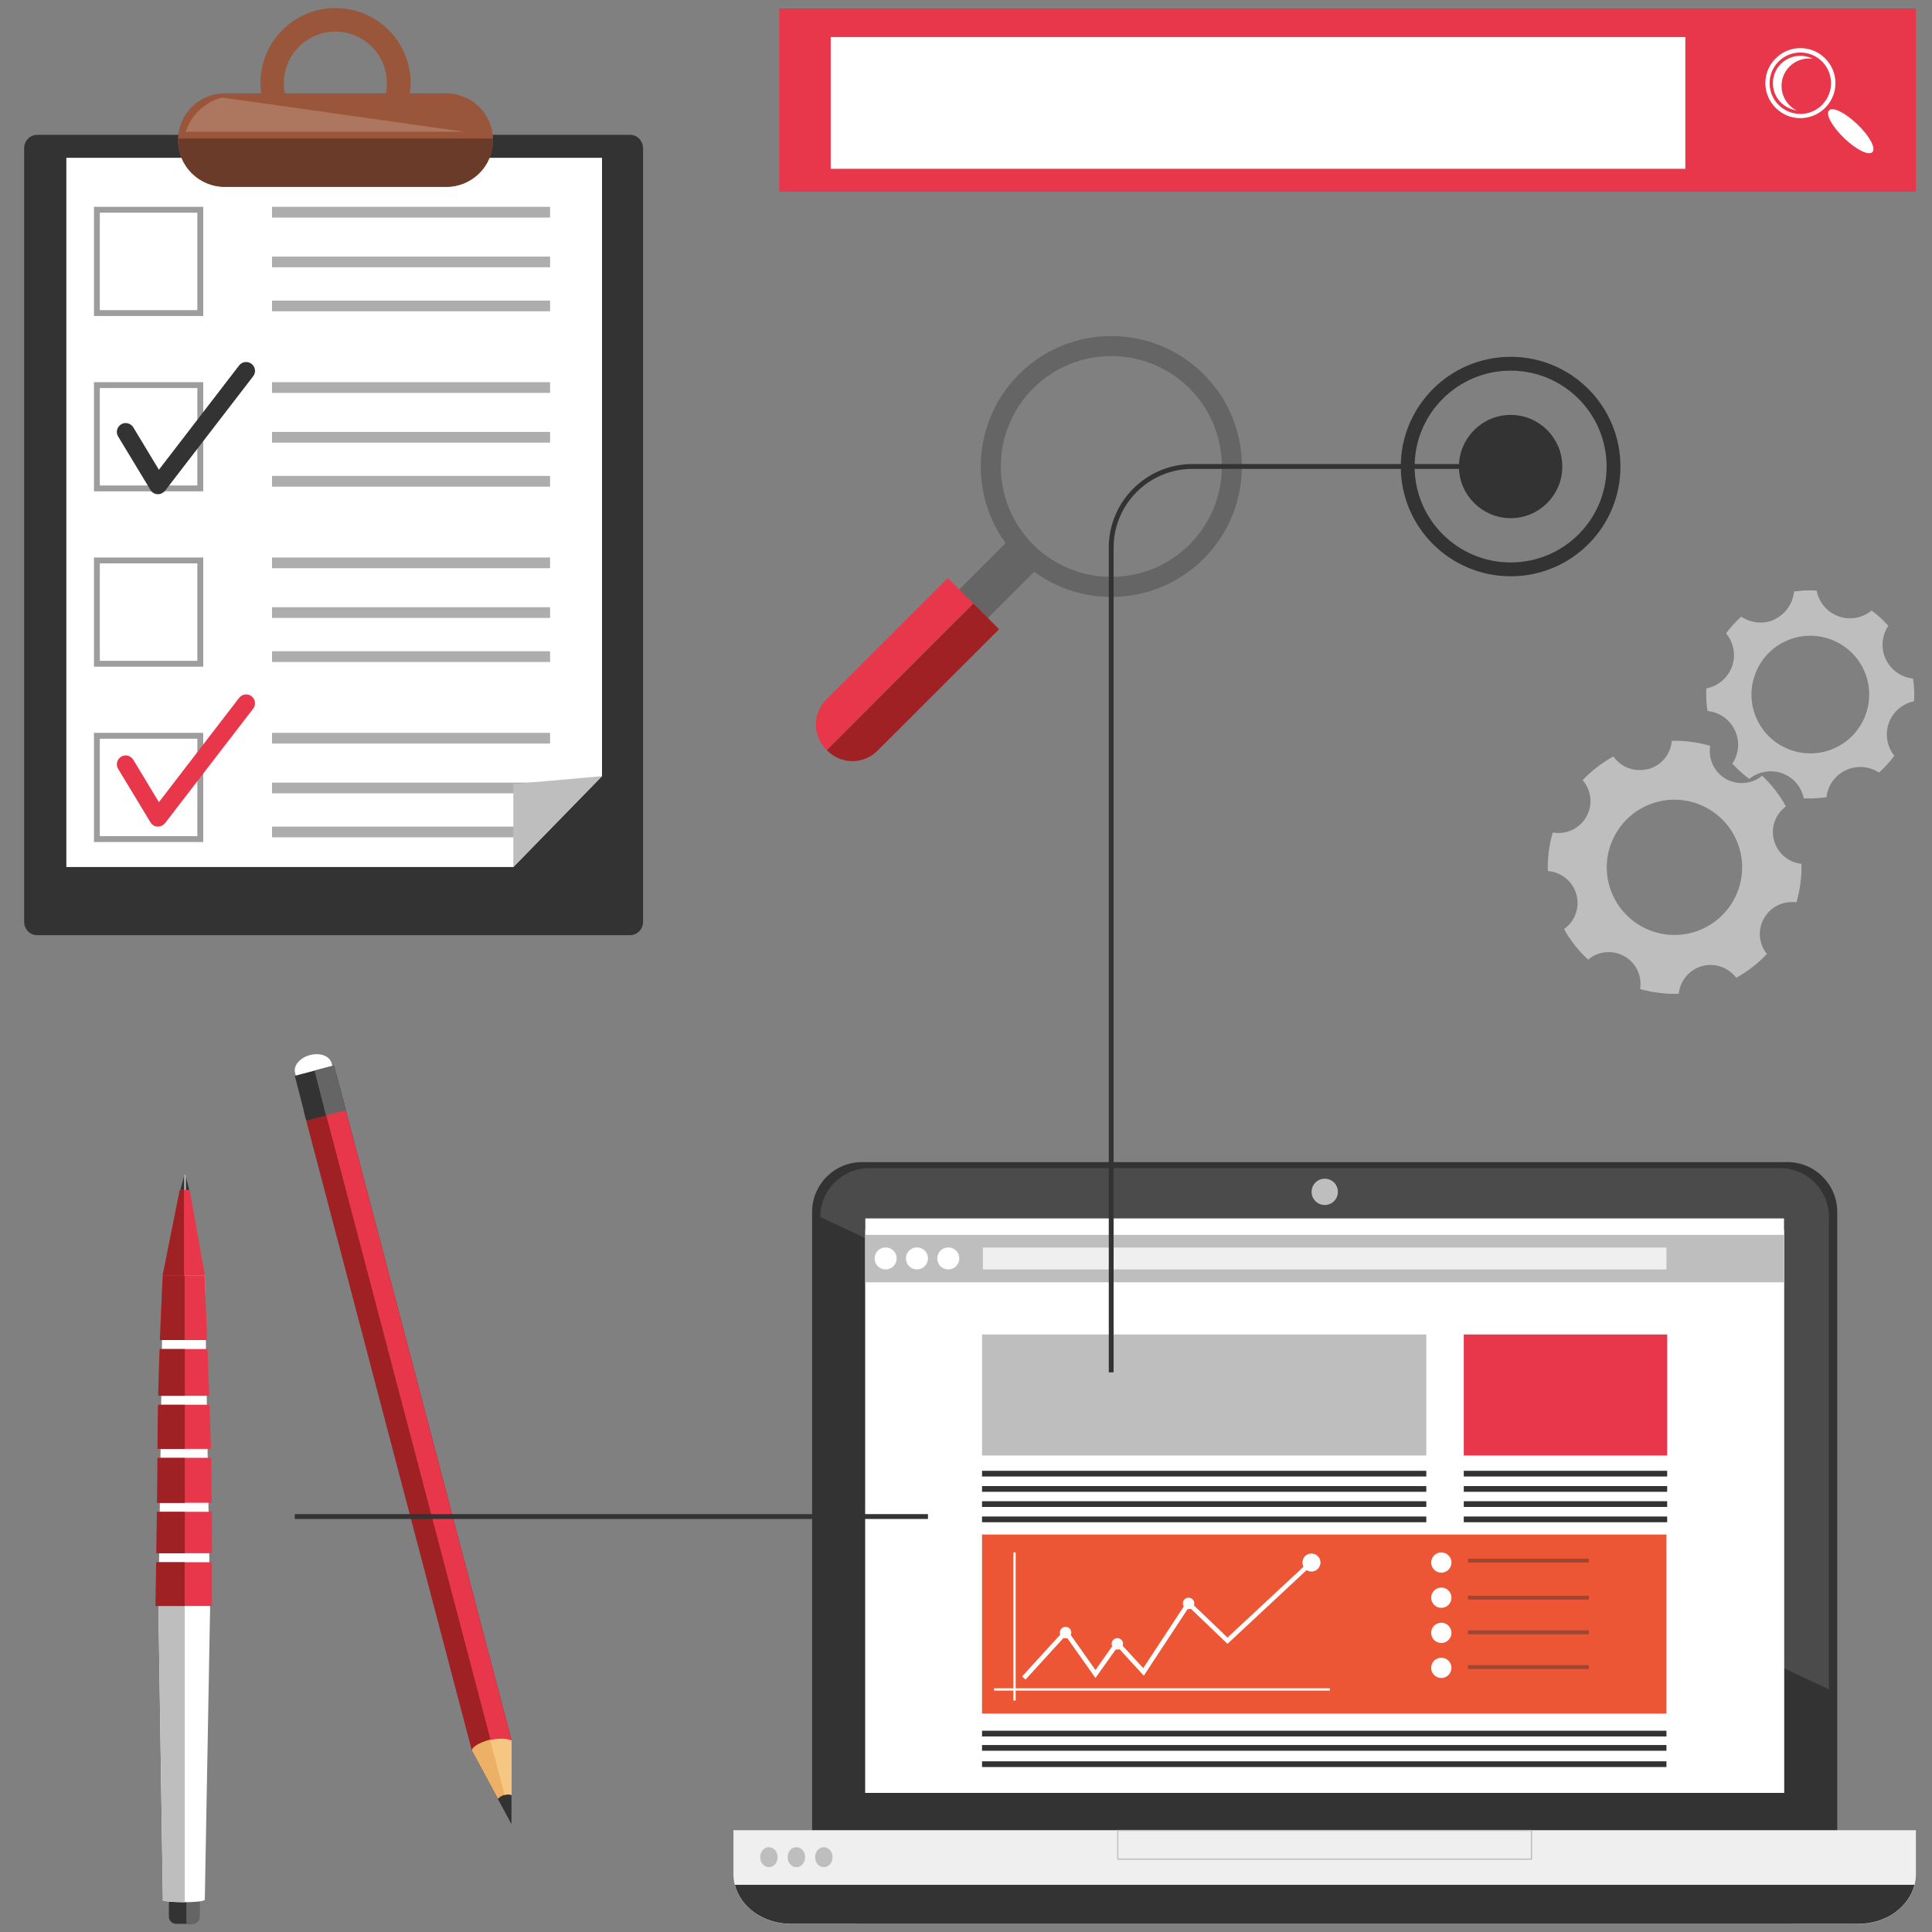 <svg width="240" height="240" viewBox="0 0 240 240" fill="none" xmlns="http://www.w3.org/2000/svg">
<rect x="0" y="0" width="240" height="240" fill="#808080" stroke="none"/>
<g clip-path="url(#clip0_1548_40311)">
<path d="M107.067 144.363H222.044C225.456 144.363 228.227 147.133 228.227 150.541V232.821C228.227 236.229 225.456 238.999 222.044 238.999H107.067C103.656 238.999 100.884 236.229 100.884 232.821V150.541C100.884 147.133 103.656 144.363 107.067 144.363Z" fill="#333333"/>
<path d="M107.992 145.109H221.139C224.497 145.109 227.215 147.825 227.215 151.181V232.165C227.215 235.52 224.497 238.236 221.139 238.236H107.992C104.634 238.236 101.915 235.52 101.915 232.165V151.181C101.915 147.825 104.634 145.109 107.992 145.109V145.109Z" fill="#333333"/>
<path opacity="0.12" d="M227.214 209.868L101.896 151.181C101.896 147.825 104.615 145.109 107.973 145.109H221.12C224.478 145.109 227.197 147.825 227.197 151.181V209.886L227.214 209.868Z" fill="white"/>
<path d="M91.111 227.354V232.821C91.111 236.229 94.31 238.999 98.236 238.999H230.875C234.801 238.999 238 236.229 238 232.821V227.354H91.111Z" fill="#EFEFEF"/>
<path d="M91.289 234.135C91.982 236.904 94.825 238.981 98.236 238.981H230.875C234.286 238.981 237.129 236.904 237.822 234.135H91.289Z" fill="#333333"/>
<path d="M221.617 151.357H107.493V222.72H221.617V151.357Z" fill="white"/>
<path d="M221.617 152.777H107.493V222.72H221.617V152.777Z" fill="white"/>
<path d="M166.199 148.055C166.199 148.96 165.471 149.688 164.564 149.688C163.658 149.688 162.93 148.96 162.93 148.055C162.93 147.15 163.658 146.422 164.564 146.422C165.471 146.422 166.199 147.15 166.199 148.055Z" fill="#BEBEBE"/>
<path d="M165.932 148.057C165.932 148.82 165.31 149.441 164.546 149.441C163.782 149.441 163.16 148.82 163.16 148.057C163.16 147.293 163.782 146.672 164.546 146.672C165.31 146.672 165.932 147.293 165.932 148.057Z" fill="#BEBEBE"/>
<path d="M138.782 227.318V231.029H190.327V227.318H138.782V227.318ZM190.167 230.869H138.924V227.46H190.167V230.869Z" fill="#BEBEBE"/>
<path d="M96.601 230.707C96.601 231.4 96.122 231.95 95.517 231.95C94.913 231.95 94.434 231.4 94.434 230.707C94.434 230.015 94.913 229.465 95.517 229.465C96.122 229.465 96.601 230.015 96.601 230.707Z" fill="#BEBEBE"/>
<path d="M96.317 230.708C96.317 231.223 95.962 231.631 95.517 231.631C95.073 231.631 94.718 231.223 94.718 230.708C94.718 230.193 95.073 229.785 95.517 229.785C95.962 229.785 96.317 230.193 96.317 230.708Z" fill="#BEBEBE"/>
<path d="M100.012 230.707C100.012 231.4 99.533 231.95 98.929 231.95C98.325 231.95 97.845 231.4 97.845 230.707C97.845 230.015 98.325 229.465 98.929 229.465C99.533 229.465 100.012 230.015 100.012 230.707Z" fill="#BEBEBE"/>
<path d="M99.728 230.708C99.728 231.223 99.373 231.631 98.928 231.631C98.484 231.631 98.129 231.223 98.129 230.708C98.129 230.193 98.484 229.785 98.928 229.785C99.373 229.785 99.728 230.193 99.728 230.708Z" fill="#BEBEBE"/>
<path d="M103.425 230.707C103.425 231.4 102.945 231.95 102.341 231.95C101.737 231.95 101.257 231.4 101.257 230.707C101.257 230.015 101.737 229.465 102.341 229.465C102.945 229.465 103.425 230.015 103.425 230.707Z" fill="#BEBEBE"/>
<path d="M103.14 230.708C103.14 231.223 102.785 231.631 102.341 231.631C101.896 231.631 101.541 231.223 101.541 230.708C101.541 230.193 101.896 229.785 102.341 229.785C102.785 229.785 103.14 230.193 103.14 230.708Z" fill="#BEBEBE"/>
<path d="M221.617 153.398H107.493V159.292H221.617V153.398Z" fill="#BEBEBE"/>
<path d="M207.012 154.979H122.099V157.695H207.012V154.979Z" fill="#EFEFEF"/>
<path d="M111.385 156.328C111.385 157.073 110.781 157.695 110.017 157.695C109.253 157.695 108.648 157.091 108.648 156.328C108.648 155.564 109.253 154.961 110.017 154.961C110.781 154.961 111.385 155.564 111.385 156.328Z" fill="white"/>
<path d="M115.275 156.328C115.275 157.073 114.671 157.695 113.907 157.695C113.143 157.695 112.539 157.091 112.539 156.328C112.539 155.564 113.143 154.961 113.907 154.961C114.671 154.961 115.275 155.564 115.275 156.328Z" fill="white"/>
<path d="M119.167 156.328C119.167 157.073 118.563 157.695 117.799 157.695C117.035 157.695 116.431 157.091 116.431 156.328C116.431 155.564 117.035 154.961 117.799 154.961C118.563 154.961 119.167 155.564 119.167 156.328Z" fill="white"/>
<path d="M207.101 165.771H181.835V180.807H207.101V165.771Z" fill="#E8374A"/>
<path d="M177.18 165.771H121.992V180.807H177.18V165.771Z" fill="#BEBEBE"/>
<path d="M207.012 190.625H121.992V212.868H207.012V190.625Z" fill="#EC5635"/>
<path d="M207.101 182.707H181.835V183.417H207.101V182.707Z" fill="#333333"/>
<path d="M207.101 184.607H181.835V185.318H207.101V184.607Z" fill="#333333"/>
<path d="M207.101 186.488H181.835V187.198H207.101V186.488Z" fill="#333333"/>
<path d="M207.101 188.387H181.835V189.097H207.101V188.387Z" fill="#333333"/>
<path d="M177.18 182.707H121.992V183.417H177.18V182.707Z" fill="#333333"/>
<path d="M177.18 184.607H121.992V185.318H177.18V184.607Z" fill="#333333"/>
<path d="M177.18 186.488H121.992V187.198H177.18V186.488Z" fill="#333333"/>
<path d="M177.18 188.387H121.992V189.097H177.18V188.387Z" fill="#333333"/>
<path d="M207.012 214.998H121.992V215.708H207.012V214.998Z" fill="#333333"/>
<path d="M207.012 216.773H121.992V217.484H207.012V216.773Z" fill="#333333"/>
<path d="M207.012 218.797H121.992V219.507H207.012V218.797Z" fill="#333333"/>
<path d="M126.169 192.844H125.885V211.252H126.169V192.844Z" fill="white"/>
<path d="M165.205 209.727H123.485V210.011H165.205V209.727Z" fill="white"/>
<path d="M127.394 208.642L126.968 208.252L132.423 202.27L136.083 207.453L138.748 203.672L142.017 207.222L147.596 198.737L152.483 203.423L162.717 193.891L163.108 194.299L152.483 204.204L147.703 199.624L142.088 208.163L138.819 204.595L136.083 208.447L132.369 203.193L127.394 208.642Z" fill="white"/>
<path d="M132.37 203.512C132.762 203.512 133.081 203.194 133.081 202.802C133.081 202.41 132.762 202.092 132.37 202.092C131.977 202.092 131.659 202.41 131.659 202.802C131.659 203.194 131.977 203.512 132.37 203.512Z" fill="white"/>
<path d="M148.361 199.181C148.361 199.571 148.041 199.891 147.65 199.891C147.259 199.891 146.939 199.571 146.939 199.181C146.939 198.79 147.259 198.471 147.65 198.471C148.041 198.471 148.361 198.79 148.361 199.181Z" fill="white"/>
<path d="M139.512 204.206C139.512 204.597 139.192 204.916 138.802 204.916C138.411 204.916 138.091 204.597 138.091 204.206C138.091 203.816 138.411 203.496 138.802 203.496C139.192 203.496 139.512 203.816 139.512 204.206Z" fill="white"/>
<path d="M164.032 194.103C164.032 194.724 163.534 195.221 162.912 195.221C162.29 195.221 161.793 194.724 161.793 194.103C161.793 193.481 162.29 192.984 162.912 192.984C163.534 192.984 164.032 193.481 164.032 194.103Z" fill="white"/>
<path d="M180.307 194.104C180.307 194.796 179.739 195.365 179.046 195.365C178.353 195.365 177.784 194.796 177.784 194.104C177.784 193.412 178.353 192.844 179.046 192.844C179.739 192.844 180.307 193.412 180.307 194.104Z" fill="white"/>
<path d="M180.307 198.471C180.307 199.164 179.739 199.732 179.046 199.732C178.353 199.732 177.784 199.164 177.784 198.471C177.784 197.779 178.353 197.211 179.046 197.211C179.739 197.211 180.307 197.779 180.307 198.471Z" fill="white"/>
<path d="M180.307 202.839C180.307 203.531 179.739 204.099 179.046 204.099C178.353 204.099 177.784 203.531 177.784 202.839C177.784 202.146 178.353 201.578 179.046 201.578C179.739 201.578 180.307 202.146 180.307 202.839Z" fill="white"/>
<path d="M180.307 207.186C180.307 207.878 179.739 208.447 179.046 208.447C178.353 208.447 177.784 207.878 177.784 207.186C177.784 206.494 178.353 205.926 179.046 205.926C179.739 205.926 180.307 206.494 180.307 207.186Z" fill="white"/>
<path opacity="0.43" d="M197.382 193.625H182.351V194.104H197.382V193.625Z" fill="#333333"/>
<path opacity="0.43" d="M197.382 198.223H182.351V198.702H197.382V198.223Z" fill="#333333"/>
<path opacity="0.43" d="M197.383 202.535H182.352V203.014H197.383V202.535Z" fill="#333333"/>
<path opacity="0.43" d="M197.382 206.85H182.351V207.329H197.382V206.85Z" fill="#333333"/>
<path d="M78.265 116.174H4.617C3.728 116.174 3 115.429 3 114.506V18.415C3 17.492 3.728 16.746 4.617 16.746H78.265C79.154 16.746 79.882 17.492 79.882 18.415V114.506C79.882 115.429 79.154 116.174 78.265 116.174Z" fill="#333333"/>
<path d="M63.767 107.706H8.242V19.604H74.784V96.416L63.767 107.706Z" fill="white"/>
<g opacity="0.48">
<path d="M25.246 39.256H11.671V25.693H25.246V39.256ZM12.399 38.528H24.517V26.421H12.399V38.528V38.528Z" fill="#333333"/>
</g>
<path opacity="0.4" d="M68.333 25.693H33.792V27.025H68.333V25.693Z" fill="#333333"/>
<path opacity="0.4" d="M68.333 31.871H33.792V33.203H68.333V31.871Z" fill="#333333"/>
<path opacity="0.4" d="M68.333 37.34H33.792V38.671H68.333V37.34Z" fill="#333333"/>
<g opacity="0.48">
<path d="M25.246 61.037H11.671V47.475H25.246V61.037ZM12.399 60.309H24.517V48.202H12.399V60.309V60.309Z" fill="#333333"/>
</g>
<path opacity="0.4" d="M68.333 47.475H33.792V48.806H68.333V47.475Z" fill="#333333"/>
<path opacity="0.4" d="M68.333 53.652H33.792V54.984H68.333V53.652Z" fill="#333333"/>
<path opacity="0.4" d="M68.333 59.121H33.792V60.453H68.333V59.121Z" fill="#333333"/>
<g opacity="0.48">
<path d="M25.246 82.818H11.671V69.256H25.246V82.818ZM12.399 82.091H24.517V69.984H12.399V82.091V82.091Z" fill="#333333"/>
</g>
<path opacity="0.4" d="M68.333 69.256H33.792V70.587H68.333V69.256Z" fill="#333333"/>
<path opacity="0.4" d="M68.333 75.434H33.792V76.765H68.333V75.434Z" fill="#333333"/>
<path opacity="0.4" d="M68.333 80.902H33.792V82.234H68.333V80.902Z" fill="#333333"/>
<g opacity="0.48">
<path d="M25.246 104.6H11.671V91.037H25.246V104.6ZM12.399 103.872H24.517V91.765H12.399V103.872V103.872Z" fill="#333333"/>
</g>
<path opacity="0.4" d="M68.333 91.037H33.792V92.368H68.333V91.037Z" fill="#333333"/>
<path opacity="0.4" d="M68.333 97.215H33.792V98.546H68.333V97.215Z" fill="#333333"/>
<path opacity="0.4" d="M66.769 102.684H33.792V104.015H66.769V102.684Z" fill="#333333"/>
<path d="M63.767 107.708L74.783 96.418L63.767 97.394V107.708Z" fill="#BEBEBE"/>
<path d="M55.416 11.598H50.902C50.956 11.172 51.009 10.746 51.009 10.32C51.009 5.172 46.834 1 41.681 1C36.528 1 32.353 5.172 32.353 10.32C32.353 10.764 32.388 11.172 32.441 11.598H27.928C24.712 11.598 22.118 14.19 22.118 17.403C22.118 20.616 24.712 23.208 27.928 23.208H55.433C58.649 23.208 61.243 20.616 61.243 17.403C61.243 14.19 58.632 11.598 55.433 11.598H55.416ZM35.267 10.32C35.267 6.787 38.127 3.929 41.663 3.929C45.199 3.929 48.059 6.787 48.059 10.32C48.059 10.764 48.024 11.19 47.935 11.598H35.391C35.302 11.19 35.267 10.764 35.267 10.32V10.32Z" fill="#99563A"/>
<path d="M22.118 17.207C22.118 17.207 22.118 17.331 22.118 17.402C22.118 20.615 24.712 23.207 27.928 23.207H55.433C58.649 23.207 61.243 20.615 61.243 17.402C61.243 17.331 61.243 17.26 61.243 17.207H22.118Z" fill="#6A3B28"/>
<path d="M19.613 61.391C19.613 61.391 19.578 61.391 19.56 61.391C19.204 61.373 18.867 61.178 18.689 60.859L14.674 54.219C14.354 53.705 14.531 53.03 15.047 52.711C15.562 52.391 16.237 52.569 16.557 53.083L19.738 58.356L29.705 45.397C30.078 44.917 30.771 44.829 31.251 45.201C31.731 45.574 31.82 46.267 31.447 46.746L20.502 60.965C20.288 61.231 19.968 61.391 19.631 61.391H19.613Z" fill="#333333"/>
<path d="M19.613 102.682C19.613 102.682 19.578 102.682 19.56 102.682C19.204 102.664 18.867 102.469 18.689 102.15L14.674 95.51C14.354 94.996 14.531 94.321 15.047 94.001C15.562 93.682 16.237 93.859 16.557 94.374L19.738 99.647L29.705 86.688C30.078 86.208 30.771 86.12 31.251 86.493C31.731 86.865 31.82 87.558 31.447 88.037L20.502 102.256C20.288 102.522 19.968 102.682 19.631 102.682H19.613Z" fill="#E8374A"/>
<path opacity="0.19" d="M23.078 16.374H57.726L27.574 12.113C27.574 12.113 24.215 12.841 23.061 16.392L23.078 16.374Z" fill="white"/>
<path d="M39.674 135.418C38.43 135.755 37.222 135.329 36.973 134.441L36.653 133.27C36.422 132.382 37.24 131.406 38.483 131.068C39.727 130.731 40.935 131.157 41.184 132.045L41.504 133.216C41.735 134.104 40.918 135.08 39.674 135.418Z" fill="white"/>
<path d="M58.615 217.466L63.537 226.608V216.188L58.615 217.466Z" fill="#333333"/>
<path d="M60.871 216.171C61.919 215.905 62.896 215.923 63.536 216.207H63.554L42.623 136.625L37.701 137.921L58.614 217.449C59.041 216.917 59.858 216.437 60.871 216.171Z" fill="#9F2124"/>
<path d="M42.979 137.92L38.057 139.198L36.618 133.641L41.487 132.363L42.979 137.92Z" fill="#333333"/>
<path d="M63.538 216.188C63.431 215.78 62.241 215.744 60.89 216.099C59.54 216.454 58.527 217.076 58.634 217.484L61.85 223.449C62.081 223.218 62.347 223.058 62.667 222.969C62.969 222.898 63.271 222.898 63.555 222.969V216.188H63.538Z" fill="#ECB067"/>
<path d="M60.89 216.099H60.872L62.684 222.969C62.969 222.898 63.271 222.898 63.555 222.969V216.188C63.448 215.78 62.258 215.744 60.908 216.099H60.89Z" fill="#F5C782"/>
<path d="M40.19 137.264L60.943 216.153C61.955 215.905 62.897 215.94 63.519 216.207H63.537L42.606 136.625L40.19 137.264Z" fill="#E8374A"/>
<path d="M39.07 132.985L40.492 138.541L42.979 137.92L41.487 132.363L39.07 132.985Z" fill="#656565"/>
<path d="M23.523 147.897L23.025 145.891H22.919L22.386 147.914L23.523 147.897Z" fill="#333333"/>
<path d="M22.883 147.897H23.096V146.157L23.025 145.891H22.918L22.883 146.033V147.897Z" fill="#BEBEBE"/>
<path d="M23.896 234.117H21.871C21.38 234.117 20.982 234.515 20.982 235.005V238.094C20.982 238.584 21.38 238.981 21.871 238.981H23.896C24.387 238.981 24.785 238.584 24.785 238.094V235.005C24.785 234.515 24.387 234.117 23.896 234.117Z" fill="#333333"/>
<path d="M20.2 158.46L22.332 147.809H23.558L25.459 158.46H20.2Z" fill="#E8374A"/>
<path d="M23.15 238.983H23.897C24.394 238.983 24.785 238.575 24.785 238.095V235.024C24.785 234.527 24.376 234.137 23.897 234.137H23.15V239.001V238.983Z" fill="#656565"/>
<path d="M25.406 235.999H25.441L26.099 199.821L25.441 158.441H20.235L19.685 199.892L20.235 235.982C20.235 235.982 20.2 235.999 20.2 236.017C20.2 236.177 21.372 236.301 22.794 236.301C24.215 236.301 25.388 236.177 25.388 236.017L25.406 235.999Z" fill="white"/>
<path d="M22.954 236.3V199.43H19.685V199.873L20.235 235.963C20.235 235.963 20.2 235.981 20.2 235.999C20.2 236.158 21.372 236.283 22.794 236.283C22.847 236.283 22.901 236.283 22.954 236.283V236.3Z" fill="#BEBEBE"/>
<path d="M22.848 147.809H22.332L20.2 158.46H22.848V147.809Z" fill="#9F2124"/>
<path d="M26.295 186.684C26.295 184.553 26.26 182.565 26.224 181.092H19.561C19.561 182.583 19.543 184.571 19.508 186.684H26.295V186.684Z" fill="#E8374A"/>
<path d="M19.846 167.582C19.775 169.428 19.721 171.416 19.668 173.387H25.993C25.922 171.452 25.851 169.464 25.78 167.582H19.846V167.582Z" fill="#E8374A"/>
<path d="M26.206 179.989C26.152 178.409 26.099 176.51 26.028 174.504H19.649C19.614 176.421 19.578 178.285 19.578 179.989H26.206V179.989Z" fill="#E8374A"/>
<path d="M26.331 194.066H19.419C19.383 197.173 19.33 199.498 19.33 199.498H26.331C26.331 199.498 26.331 197.173 26.331 194.066V194.066Z" fill="#E8374A"/>
<path d="M25.726 166.463C25.566 161.99 25.424 158.422 25.424 158.422H20.218C20.218 158.422 20.04 161.901 19.862 166.463H25.708H25.726Z" fill="#E8374A"/>
<path d="M26.331 192.949C26.331 191.316 26.331 189.54 26.313 187.801H19.508C19.49 189.54 19.454 191.316 19.436 192.949H26.331V192.949Z" fill="#E8374A"/>
<path d="M22.954 181.111H19.56C19.56 182.602 19.542 184.591 19.507 186.703H22.954V181.111Z" fill="#9F2124"/>
<path d="M22.954 167.584H19.827C19.756 169.43 19.703 171.418 19.649 173.389H22.954V167.584Z" fill="#9F2124"/>
<path d="M22.954 174.508H19.632C19.596 176.425 19.561 178.289 19.561 179.993H22.954V174.508Z" fill="#9F2124"/>
<path d="M22.954 194.07H19.4C19.365 197.177 19.311 199.502 19.311 199.502H22.936V194.07H22.954Z" fill="#9F2124"/>
<path d="M22.954 158.424H20.218C20.218 158.424 20.04 161.903 19.862 166.465H22.936V158.424H22.954Z" fill="#9F2124"/>
<path d="M22.954 187.805H19.489C19.471 189.544 19.436 191.32 19.418 192.953H22.954V187.805V187.805Z" fill="#9F2124"/>
<path d="M237.999 1.053H96.797V23.811H237.999V1.053Z" fill="#E8374A"/>
<path d="M209.357 4.602H103.193V20.969H209.357V4.602Z" fill="white"/>
<path d="M220.516 7.318C218.846 9.04 218.899 11.791 220.64 13.46C222.364 15.129 225.118 15.075 226.788 13.336C228.458 11.614 228.405 8.862 226.664 7.193C224.94 5.525 222.186 5.578 220.516 7.318V7.318ZM226.397 12.98C224.94 14.507 222.524 14.543 220.996 13.087C219.485 11.631 219.432 9.217 220.889 7.69C222.346 6.182 224.762 6.128 226.29 7.584C227.801 9.04 227.854 11.454 226.397 12.963V12.98ZM230.732 15.448C232.225 16.868 233.06 18.413 232.598 18.892C232.136 19.371 230.573 18.59 229.08 17.152C227.588 15.714 226.752 14.188 227.214 13.708C227.676 13.229 229.24 14.01 230.732 15.448ZM223.163 13.708C222.488 13.602 221.831 13.3 221.28 12.785C219.929 11.489 219.876 9.324 221.191 7.975C222.257 6.874 223.892 6.643 225.189 7.3C224.141 7.158 223.039 7.495 222.257 8.312C220.96 9.661 220.996 11.827 222.346 13.123C222.595 13.371 222.879 13.549 223.163 13.708V13.708Z" fill="white"/>
<path d="M204.72 95.529C203.05 95.972 201.344 95.298 200.42 93.966C198.981 94.765 197.702 95.759 196.6 96.913C197.684 98.156 197.915 99.984 197.044 101.493C196.191 102.984 194.486 103.712 192.887 103.41C192.442 104.955 192.229 106.57 192.282 108.203C193.917 108.328 195.374 109.464 195.836 111.133C196.28 112.783 195.605 114.488 194.29 115.411C195.09 116.849 196.103 118.127 197.275 119.21C198.519 118.162 200.331 117.949 201.806 118.801C203.281 119.636 203.992 121.287 203.743 122.867C205.289 123.293 206.888 123.506 208.54 123.452C208.7 121.855 209.82 120.452 211.454 120.008C213.071 119.565 214.723 120.204 215.683 121.464C217.122 120.665 218.401 119.671 219.485 118.5C218.49 117.257 218.295 115.499 219.148 114.044C219.983 112.588 221.6 111.878 223.163 112.091C223.608 110.564 223.821 108.949 223.785 107.316C222.204 107.138 220.818 106.02 220.374 104.405C219.93 102.771 220.569 101.12 221.848 100.18C221.067 98.742 220.072 97.464 218.899 96.363C217.655 97.393 215.861 97.588 214.386 96.754C212.911 95.901 212.183 94.251 212.449 92.653C210.921 92.209 209.304 91.978 207.67 92.031C207.545 93.665 206.408 95.103 204.738 95.546L204.72 95.529ZM205.822 99.629C210.299 98.422 214.919 101.085 216.127 105.558C217.335 110.032 214.67 114.647 210.193 115.855C205.715 117.062 201.095 114.399 199.887 109.925C198.679 105.452 201.344 100.836 205.822 99.629ZM220.48 76.942C219.077 77.599 217.495 77.404 216.305 76.605C215.594 77.226 214.972 77.936 214.421 78.682C215.345 79.8 215.683 81.363 215.15 82.818C214.617 84.256 213.391 85.25 211.969 85.516C211.916 86.44 211.969 87.38 212.112 88.321C213.551 88.463 214.866 89.333 215.523 90.736C216.163 92.12 216.003 93.682 215.203 94.854C215.843 95.564 216.536 96.203 217.3 96.754C218.419 95.866 219.947 95.546 221.387 96.061C222.808 96.576 223.785 97.783 224.069 99.168C225.011 99.221 225.953 99.168 226.895 99.026C227.055 97.606 227.925 96.31 229.311 95.671C230.679 95.032 232.225 95.191 233.415 95.972C234.126 95.333 234.766 94.641 235.317 93.878C234.428 92.759 234.126 91.233 234.641 89.795C235.157 88.375 236.383 87.398 237.769 87.114C237.84 86.173 237.786 85.233 237.644 84.292C236.223 84.15 234.908 83.28 234.251 81.877C233.611 80.493 233.771 78.931 234.57 77.741C233.949 77.031 233.256 76.392 232.492 75.842C231.372 76.765 229.826 77.084 228.369 76.552C226.912 76.019 225.935 74.777 225.669 73.356C224.745 73.303 223.803 73.356 222.861 73.481C222.719 74.919 221.848 76.268 220.445 76.925L220.48 76.942ZM221.795 79.658C225.438 77.954 229.809 79.534 231.514 83.191C233.22 86.83 231.639 91.197 227.978 92.901C224.336 94.606 219.965 93.026 218.259 89.369C216.554 85.73 218.135 81.363 221.795 79.658V79.658Z" fill="#BEBEBE"/>
<path d="M125.915 66.474L106.909 85.469L110.465 89.02L129.471 70.025L125.915 66.474Z" fill="#656565"/>
<path d="M127.464 68.529C121.619 62.688 121.619 53.209 127.464 47.369C133.31 41.528 142.798 41.528 148.644 47.369C154.49 53.209 154.49 62.671 148.644 68.529C142.798 74.369 133.31 74.369 127.464 68.529Z" stroke="#656565" stroke-width="2.49" stroke-miterlimit="10"/>
<path d="M117.746 71.812L102.625 86.919C100.919 88.624 100.919 91.393 102.625 93.097L102.714 93.186L120.926 74.99L117.746 71.812V71.812Z" fill="#E8374A"/>
<path d="M120.926 74.988L102.714 93.184L102.803 93.273C104.508 94.977 107.28 94.977 108.986 93.273L124.107 78.166L120.926 74.988V74.988Z" fill="#9F2124"/>
<path d="M138.037 170.476V68.013C138.037 62.474 142.568 57.947 148.112 57.947H187.645" stroke="#333333" stroke-width="0.6" stroke-miterlimit="1"/>
<path d="M187.663 45.184C194.717 45.184 200.438 50.9 200.438 57.965C200.438 65.03 194.717 70.729 187.663 70.729C180.609 70.729 174.87 65.013 174.87 57.965C174.87 50.917 180.591 45.184 187.663 45.184V45.184Z" stroke="#333333" stroke-width="1.72" stroke-miterlimit="10"/>
<path d="M187.663 51.947C190.986 51.947 193.669 54.646 193.669 57.965C193.669 61.285 190.968 63.965 187.663 63.965C184.358 63.965 181.64 61.267 181.64 57.965C181.64 54.663 184.34 51.947 187.663 51.947V51.947Z" fill="#333333" stroke="#333333" stroke-width="0.81" stroke-miterlimit="10"/>
<path d="M36.617 188.389H115.276" stroke="#333333" stroke-width="0.6" stroke-miterlimit="1"/>
</g>
<defs>
<clipPath id="clip0_1548_40311">
<rect width="235" height="238" fill="white" transform="translate(3 1)"/>
</clipPath>
</defs>
</svg>
